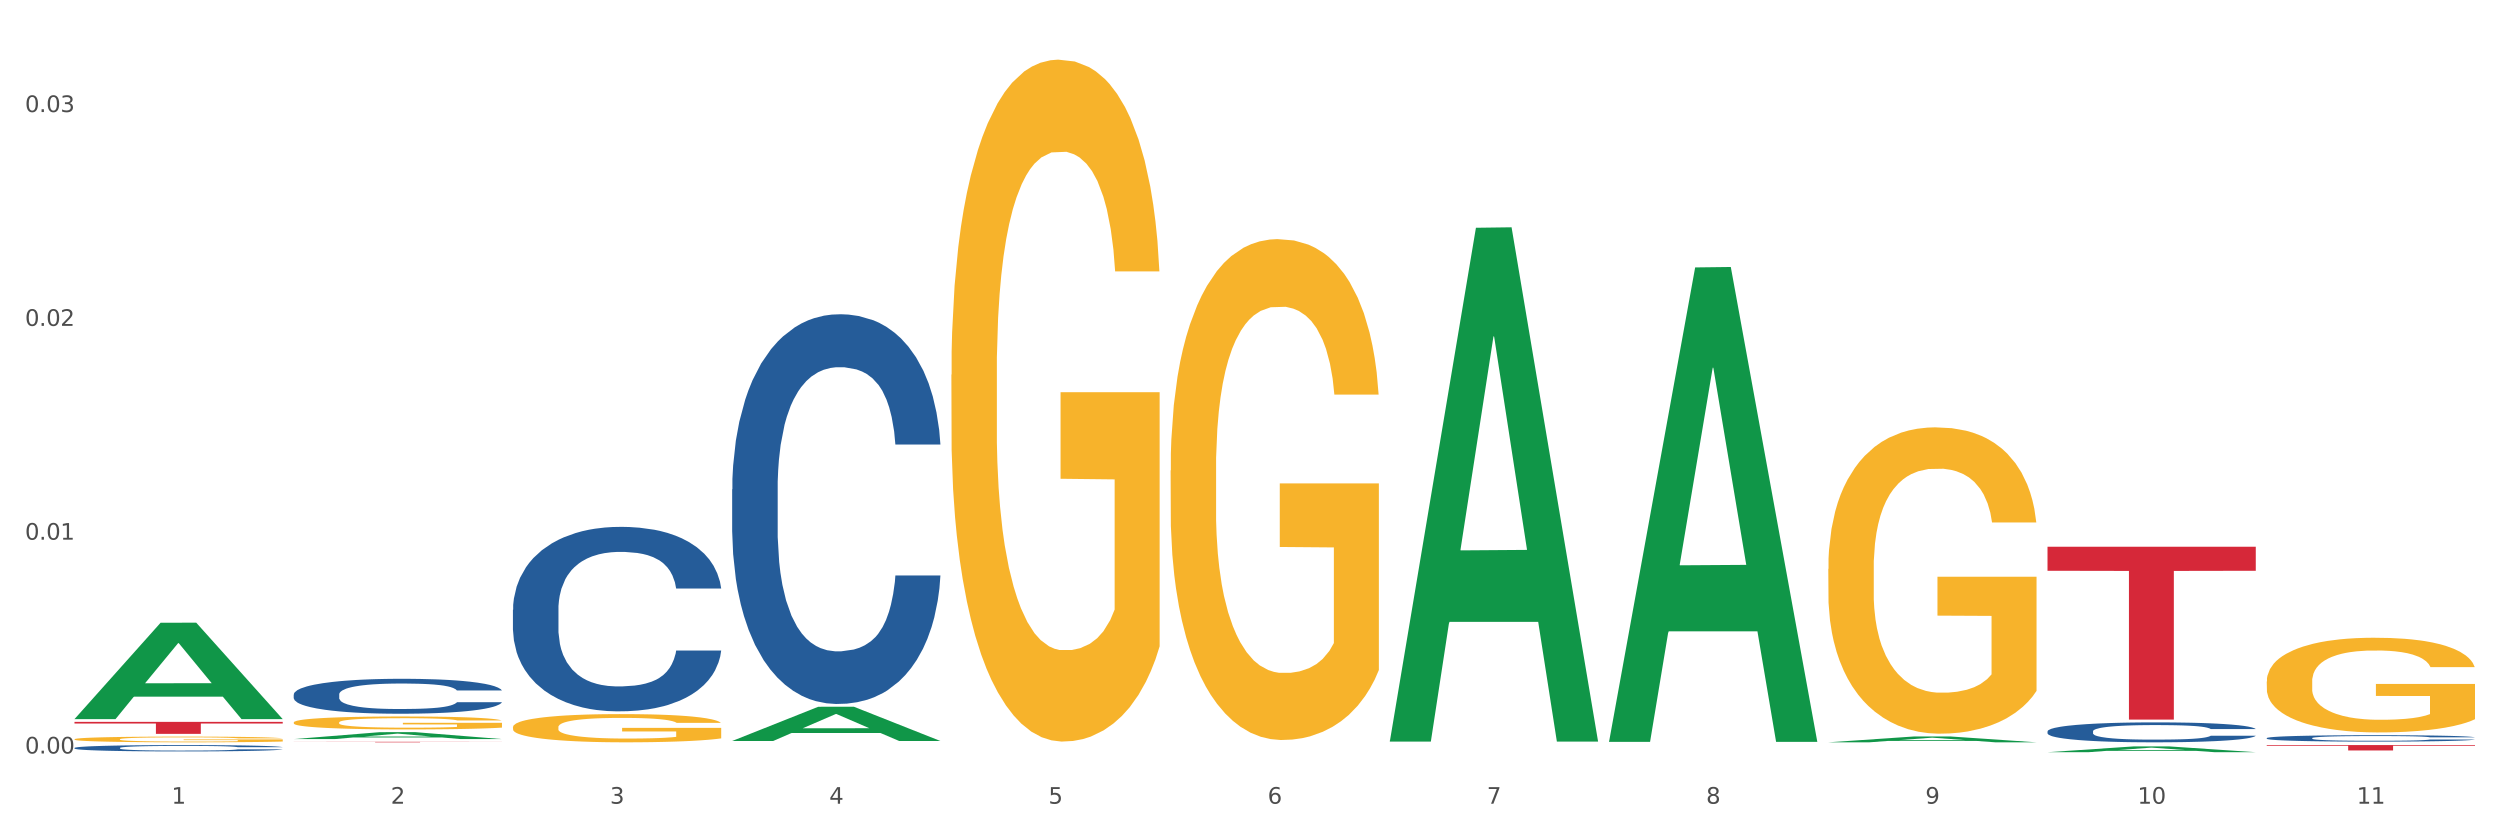 <?xml version="1.0" encoding="utf-8" standalone="no"?>
<!DOCTYPE svg PUBLIC "-//W3C//DTD SVG 1.1//EN"
  "http://www.w3.org/Graphics/SVG/1.1/DTD/svg11.dtd">
<svg xmlns:xlink="http://www.w3.org/1999/xlink" width="1080pt" height="360pt" viewBox="0 0 1080 360" xmlns="http://www.w3.org/2000/svg" version="1.1">
 <rect x="0" y="0" width="1080" height="360" fill="#333333" stroke="none"/>
 <defs>
  <style type="text/css">*{stroke-linejoin: round; stroke-linecap: butt}</style>
 </defs>
 <g id="figure_1">
  <g id="patch_1">
   <path d="M 0 360 
L 1080 360 
L 1080 0 
L 0 0 
z
" style="fill: #ffffff; stroke: #ffffff; stroke-linejoin: miter"/>
  </g>
  <g id="axes_1">
   <g id="matplotlib.axis_1">
    <g id="xtick_1">
     <g id="text_1">
      <!-- 1 -->
      <g style="fill: #4d4d4d" transform="translate(74.106 347.204) scale(0.096 -0.096)">
       <defs>
        <path id="DejaVuSans-31" d="M 794 531 
L 1825 531 
L 1825 4091 
L 703 3866 
L 703 4441 
L 1819 4666 
L 2450 4666 
L 2450 531 
L 3481 531 
L 3481 0 
L 794 0 
L 794 531 
z
" transform="scale(0.016)"/>
       </defs>
       <use xlink:href="#DejaVuSans-31"/>
      </g>
     </g>
    </g>
    <g id="xtick_2">
     <g id="text_2">
      <!-- 2 -->
      <g style="fill: #4d4d4d" transform="translate(168.812 347.204) scale(0.096 -0.096)">
       <defs>
        <path id="DejaVuSans-32" d="M 1228 531 
L 3431 531 
L 3431 0 
L 469 0 
L 469 531 
Q 828 903 1448 1529 
Q 2069 2156 2228 2338 
Q 2531 2678 2651 2914 
Q 2772 3150 2772 3378 
Q 2772 3750 2511 3984 
Q 2250 4219 1831 4219 
Q 1534 4219 1204 4116 
Q 875 4013 500 3803 
L 500 4441 
Q 881 4594 1212 4672 
Q 1544 4750 1819 4750 
Q 2544 4750 2975 4387 
Q 3406 4025 3406 3419 
Q 3406 3131 3298 2873 
Q 3191 2616 2906 2266 
Q 2828 2175 2409 1742 
Q 1991 1309 1228 531 
z
" transform="scale(0.016)"/>
       </defs>
       <use xlink:href="#DejaVuSans-32"/>
      </g>
     </g>
    </g>
    <g id="xtick_3">
     <g id="text_3">
      <!-- 3 -->
      <g style="fill: #4d4d4d" transform="translate(263.517 347.204) scale(0.096 -0.096)">
       <defs>
        <path id="DejaVuSans-33" d="M 2597 2516 
Q 3050 2419 3304 2112 
Q 3559 1806 3559 1356 
Q 3559 666 3084 287 
Q 2609 -91 1734 -91 
Q 1441 -91 1130 -33 
Q 819 25 488 141 
L 488 750 
Q 750 597 1062 519 
Q 1375 441 1716 441 
Q 2309 441 2620 675 
Q 2931 909 2931 1356 
Q 2931 1769 2642 2001 
Q 2353 2234 1838 2234 
L 1294 2234 
L 1294 2753 
L 1863 2753 
Q 2328 2753 2575 2939 
Q 2822 3125 2822 3475 
Q 2822 3834 2567 4026 
Q 2313 4219 1838 4219 
Q 1578 4219 1281 4162 
Q 984 4106 628 3988 
L 628 4550 
Q 988 4650 1302 4700 
Q 1616 4750 1894 4750 
Q 2613 4750 3031 4423 
Q 3450 4097 3450 3541 
Q 3450 3153 3228 2886 
Q 3006 2619 2597 2516 
z
" transform="scale(0.016)"/>
       </defs>
       <use xlink:href="#DejaVuSans-33"/>
      </g>
     </g>
    </g>
    <g id="xtick_4">
     <g id="text_4">
      <!-- 4 -->
      <g style="fill: #4d4d4d" transform="translate(358.223 347.204) scale(0.096 -0.096)">
       <defs>
        <path id="DejaVuSans-34" d="M 2419 4116 
L 825 1625 
L 2419 1625 
L 2419 4116 
z
M 2253 4666 
L 3047 4666 
L 3047 1625 
L 3713 1625 
L 3713 1100 
L 3047 1100 
L 3047 0 
L 2419 0 
L 2419 1100 
L 313 1100 
L 313 1709 
L 2253 4666 
z
" transform="scale(0.016)"/>
       </defs>
       <use xlink:href="#DejaVuSans-34"/>
      </g>
     </g>
    </g>
    <g id="xtick_5">
     <g id="text_5">
      <!-- 5 -->
      <g style="fill: #4d4d4d" transform="translate(452.928 347.204) scale(0.096 -0.096)">
       <defs>
        <path id="DejaVuSans-35" d="M 691 4666 
L 3169 4666 
L 3169 4134 
L 1269 4134 
L 1269 2991 
Q 1406 3038 1543 3061 
Q 1681 3084 1819 3084 
Q 2600 3084 3056 2656 
Q 3513 2228 3513 1497 
Q 3513 744 3044 326 
Q 2575 -91 1722 -91 
Q 1428 -91 1123 -41 
Q 819 9 494 109 
L 494 744 
Q 775 591 1075 516 
Q 1375 441 1709 441 
Q 2250 441 2565 725 
Q 2881 1009 2881 1497 
Q 2881 1984 2565 2268 
Q 2250 2553 1709 2553 
Q 1456 2553 1204 2497 
Q 953 2441 691 2322 
L 691 4666 
z
" transform="scale(0.016)"/>
       </defs>
       <use xlink:href="#DejaVuSans-35"/>
      </g>
     </g>
    </g>
    <g id="xtick_6">
     <g id="text_6">
      <!-- 6 -->
      <g style="fill: #4d4d4d" transform="translate(547.634 347.204) scale(0.096 -0.096)">
       <defs>
        <path id="DejaVuSans-36" d="M 2113 2584 
Q 1688 2584 1439 2293 
Q 1191 2003 1191 1497 
Q 1191 994 1439 701 
Q 1688 409 2113 409 
Q 2538 409 2786 701 
Q 3034 994 3034 1497 
Q 3034 2003 2786 2293 
Q 2538 2584 2113 2584 
z
M 3366 4563 
L 3366 3988 
Q 3128 4100 2886 4159 
Q 2644 4219 2406 4219 
Q 1781 4219 1451 3797 
Q 1122 3375 1075 2522 
Q 1259 2794 1537 2939 
Q 1816 3084 2150 3084 
Q 2853 3084 3261 2657 
Q 3669 2231 3669 1497 
Q 3669 778 3244 343 
Q 2819 -91 2113 -91 
Q 1303 -91 875 529 
Q 447 1150 447 2328 
Q 447 3434 972 4092 
Q 1497 4750 2381 4750 
Q 2619 4750 2861 4703 
Q 3103 4656 3366 4563 
z
" transform="scale(0.016)"/>
       </defs>
       <use xlink:href="#DejaVuSans-36"/>
      </g>
     </g>
    </g>
    <g id="xtick_7">
     <g id="text_7">
      <!-- 7 -->
      <g style="fill: #4d4d4d" transform="translate(642.339 347.204) scale(0.096 -0.096)">
       <defs>
        <path id="DejaVuSans-37" d="M 525 4666 
L 3525 4666 
L 3525 4397 
L 1831 0 
L 1172 0 
L 2766 4134 
L 525 4134 
L 525 4666 
z
" transform="scale(0.016)"/>
       </defs>
       <use xlink:href="#DejaVuSans-37"/>
      </g>
     </g>
    </g>
    <g id="xtick_8">
     <g id="text_8">
      <!-- 8 -->
      <g style="fill: #4d4d4d" transform="translate(737.044 347.204) scale(0.096 -0.096)">
       <defs>
        <path id="DejaVuSans-38" d="M 2034 2216 
Q 1584 2216 1326 1975 
Q 1069 1734 1069 1313 
Q 1069 891 1326 650 
Q 1584 409 2034 409 
Q 2484 409 2743 651 
Q 3003 894 3003 1313 
Q 3003 1734 2745 1975 
Q 2488 2216 2034 2216 
z
M 1403 2484 
Q 997 2584 770 2862 
Q 544 3141 544 3541 
Q 544 4100 942 4425 
Q 1341 4750 2034 4750 
Q 2731 4750 3128 4425 
Q 3525 4100 3525 3541 
Q 3525 3141 3298 2862 
Q 3072 2584 2669 2484 
Q 3125 2378 3379 2068 
Q 3634 1759 3634 1313 
Q 3634 634 3220 271 
Q 2806 -91 2034 -91 
Q 1263 -91 848 271 
Q 434 634 434 1313 
Q 434 1759 690 2068 
Q 947 2378 1403 2484 
z
M 1172 3481 
Q 1172 3119 1398 2916 
Q 1625 2713 2034 2713 
Q 2441 2713 2670 2916 
Q 2900 3119 2900 3481 
Q 2900 3844 2670 4047 
Q 2441 4250 2034 4250 
Q 1625 4250 1398 4047 
Q 1172 3844 1172 3481 
z
" transform="scale(0.016)"/>
       </defs>
       <use xlink:href="#DejaVuSans-38"/>
      </g>
     </g>
    </g>
    <g id="xtick_9">
     <g id="text_9">
      <!-- 9 -->
      <g style="fill: #4d4d4d" transform="translate(831.75 347.204) scale(0.096 -0.096)">
       <defs>
        <path id="DejaVuSans-39" d="M 703 97 
L 703 672 
Q 941 559 1184 500 
Q 1428 441 1663 441 
Q 2288 441 2617 861 
Q 2947 1281 2994 2138 
Q 2813 1869 2534 1725 
Q 2256 1581 1919 1581 
Q 1219 1581 811 2004 
Q 403 2428 403 3163 
Q 403 3881 828 4315 
Q 1253 4750 1959 4750 
Q 2769 4750 3195 4129 
Q 3622 3509 3622 2328 
Q 3622 1225 3098 567 
Q 2575 -91 1691 -91 
Q 1453 -91 1209 -44 
Q 966 3 703 97 
z
M 1959 2075 
Q 2384 2075 2632 2365 
Q 2881 2656 2881 3163 
Q 2881 3666 2632 3958 
Q 2384 4250 1959 4250 
Q 1534 4250 1286 3958 
Q 1038 3666 1038 3163 
Q 1038 2656 1286 2365 
Q 1534 2075 1959 2075 
z
" transform="scale(0.016)"/>
       </defs>
       <use xlink:href="#DejaVuSans-39"/>
      </g>
     </g>
    </g>
    <g id="xtick_10">
     <g id="text_10">
      <!-- 10 -->
      <g style="fill: #4d4d4d" transform="translate(923.401 347.204) scale(0.096 -0.096)">
       <defs>
        <path id="DejaVuSans-30" d="M 2034 4250 
Q 1547 4250 1301 3770 
Q 1056 3291 1056 2328 
Q 1056 1369 1301 889 
Q 1547 409 2034 409 
Q 2525 409 2770 889 
Q 3016 1369 3016 2328 
Q 3016 3291 2770 3770 
Q 2525 4250 2034 4250 
z
M 2034 4750 
Q 2819 4750 3233 4129 
Q 3647 3509 3647 2328 
Q 3647 1150 3233 529 
Q 2819 -91 2034 -91 
Q 1250 -91 836 529 
Q 422 1150 422 2328 
Q 422 3509 836 4129 
Q 1250 4750 2034 4750 
z
" transform="scale(0.016)"/>
       </defs>
       <use xlink:href="#DejaVuSans-31"/>
       <use xlink:href="#DejaVuSans-30" transform="translate(63.623 0)"/>
      </g>
     </g>
    </g>
    <g id="xtick_11">
     <g id="text_11">
      <!-- 11 -->
      <g style="fill: #4d4d4d" transform="translate(1018.107 347.204) scale(0.096 -0.096)">
       <use xlink:href="#DejaVuSans-31"/>
       <use xlink:href="#DejaVuSans-31" transform="translate(63.623 0)"/>
      </g>
     </g>
    </g>
    <g id="xtick_12"/>
    <g id="xtick_13"/>
    <g id="xtick_14"/>
    <g id="xtick_15"/>
    <g id="xtick_16"/>
    <g id="xtick_17"/>
    <g id="xtick_18"/>
    <g id="xtick_19"/>
    <g id="xtick_20"/>
    <g id="xtick_21"/>
   </g>
   <g id="matplotlib.axis_2">
    <g id="ytick_1">
     <g id="text_12">
      <!-- 0.00 -->
      <g style="fill: #4d4d4d" transform="translate(10.8 325.514) scale(0.096 -0.096)">
       <defs>
        <path id="DejaVuSans-2e" d="M 684 794 
L 1344 794 
L 1344 0 
L 684 0 
L 684 794 
z
" transform="scale(0.016)"/>
       </defs>
       <use xlink:href="#DejaVuSans-30"/>
       <use xlink:href="#DejaVuSans-2e" transform="translate(63.623 0)"/>
       <use xlink:href="#DejaVuSans-30" transform="translate(95.41 0)"/>
       <use xlink:href="#DejaVuSans-30" transform="translate(159.033 0)"/>
      </g>
     </g>
    </g>
    <g id="ytick_2">
     <g id="text_13">
      <!-- 0.01 -->
      <g style="fill: #4d4d4d" transform="translate(10.8 233.146) scale(0.096 -0.096)">
       <use xlink:href="#DejaVuSans-30"/>
       <use xlink:href="#DejaVuSans-2e" transform="translate(63.623 0)"/>
       <use xlink:href="#DejaVuSans-30" transform="translate(95.41 0)"/>
       <use xlink:href="#DejaVuSans-31" transform="translate(159.033 0)"/>
      </g>
     </g>
    </g>
    <g id="ytick_3">
     <g id="text_14">
      <!-- 0.02 -->
      <g style="fill: #4d4d4d" transform="translate(10.8 140.777) scale(0.096 -0.096)">
       <use xlink:href="#DejaVuSans-30"/>
       <use xlink:href="#DejaVuSans-2e" transform="translate(63.623 0)"/>
       <use xlink:href="#DejaVuSans-30" transform="translate(95.41 0)"/>
       <use xlink:href="#DejaVuSans-32" transform="translate(159.033 0)"/>
      </g>
     </g>
    </g>
    <g id="ytick_4">
     <g id="text_15">
      <!-- 0.03 -->
      <g style="fill: #4d4d4d" transform="translate(10.8 48.409) scale(0.096 -0.096)">
       <use xlink:href="#DejaVuSans-30"/>
       <use xlink:href="#DejaVuSans-2e" transform="translate(63.623 0)"/>
       <use xlink:href="#DejaVuSans-30" transform="translate(95.41 0)"/>
       <use xlink:href="#DejaVuSans-33" transform="translate(159.033 0)"/>
      </g>
     </g>
    </g>
    <g id="ytick_5"/>
    <g id="ytick_6"/>
    <g id="ytick_7"/>
   </g>
   <g id="PolyCollection_1">
    <path d="M 32.175 310.593 
L 32.268 310.554 
L 69.369 269.03 
L 84.766 268.991 
L 122.145 310.672 
L 104.337 310.672 
L 96.267 300.966 
L 57.96 300.966 
L 57.682 301.122 
L 49.891 310.672 
L 32.175 310.672 
L 32.175 310.593 
L 62.783 295.174 
L 91.444 295.134 
L 77.253 277.875 
L 77.067 277.797 
L 76.882 277.914 
L 62.691 295.134 
L 62.783 295.174 
L 32.175 310.593 
z
" clip-path="url(#pe22a217d01)" style="fill: #109648"/>
    <path d="M 410.997 161.896 
L 411.103 161.627 
L 411.103 151.941 
L 411.316 143.601 
L 412.378 123.423 
L 413.971 106.742 
L 415.14 97.863 
L 416.308 90.599 
L 417.689 83.335 
L 419.388 75.802 
L 422.469 64.771 
L 424.381 59.121 
L 426.718 53.202 
L 430.967 44.593 
L 434.047 39.75 
L 437.234 35.714 
L 442.439 30.871 
L 445.838 28.719 
L 449.449 27.105 
L 453.804 26.029 
L 457.097 25.759 
L 464.32 26.567 
L 470.481 28.988 
L 473.456 30.871 
L 477.28 34.1 
L 479.298 36.252 
L 482.591 40.557 
L 485.99 46.207 
L 488.327 51.05 
L 491.832 60.197 
L 494.488 69.345 
L 496.931 80.645 
L 498.205 88.447 
L 499.161 95.711 
L 500.011 104.051 
L 500.861 117.235 
L 481.741 117.235 
L 480.997 107.818 
L 479.829 98.94 
L 478.129 90.33 
L 476.642 84.949 
L 474.093 78.223 
L 471.756 73.918 
L 469.313 70.69 
L 466.339 67.999 
L 464.002 66.654 
L 460.709 65.578 
L 454.229 65.847 
L 449.874 67.999 
L 446.9 70.69 
L 444.988 73.111 
L 443.288 75.802 
L 441.376 79.568 
L 439.146 85.218 
L 437.552 90.33 
L 435.959 96.787 
L 434.684 103.244 
L 433.516 110.778 
L 432.56 118.849 
L 431.816 127.189 
L 431.179 137.413 
L 430.648 154.363 
L 430.648 191.222 
L 430.86 199.562 
L 431.392 210.593 
L 432.029 218.933 
L 433.091 228.888 
L 434.047 235.614 
L 435.853 245.3 
L 437.871 253.371 
L 439.464 258.483 
L 441.058 262.788 
L 443.82 268.707 
L 446.9 273.549 
L 449.556 276.509 
L 453.167 279.199 
L 455.61 280.276 
L 457.735 280.814 
L 462.94 280.814 
L 466.657 280.006 
L 470.8 278.123 
L 473.987 275.702 
L 476.642 272.742 
L 479.616 267.899 
L 481.528 263.326 
L 481.528 207.095 
L 458.16 206.826 
L 458.16 169.429 
L 500.967 169.429 
L 500.967 279.199 
L 499.161 284.849 
L 497.143 289.961 
L 495.019 294.535 
L 491.832 300.185 
L 488.008 305.566 
L 484.609 309.332 
L 480.997 312.561 
L 476.748 315.52 
L 471.225 318.211 
L 467.826 319.287 
L 463.577 320.094 
L 458.584 320.363 
L 454.229 319.825 
L 449.98 318.48 
L 445.519 316.058 
L 441.164 312.561 
L 437.871 309.063 
L 434.578 304.759 
L 431.073 299.109 
L 428.311 293.728 
L 426.187 288.885 
L 423.85 282.697 
L 421.3 274.626 
L 419.388 267.361 
L 417.689 259.828 
L 415.883 250.143 
L 414.608 241.802 
L 413.334 231.309 
L 412.59 223.507 
L 411.74 211.4 
L 411.103 194.45 
L 410.997 161.896 
z
" clip-path="url(#pe22a217d01)" style="fill: #f7b32b"/>
    <path d="M 505.702 203.287 
L 505.809 203.09 
L 505.809 195.975 
L 506.021 189.849 
L 507.083 175.027 
L 508.677 162.775 
L 509.845 156.253 
L 511.014 150.917 
L 512.394 145.581 
L 514.094 140.048 
L 517.174 131.945 
L 519.086 127.795 
L 521.423 123.448 
L 525.672 117.124 
L 528.753 113.566 
L 531.939 110.602 
L 537.144 107.045 
L 540.543 105.464 
L 544.155 104.278 
L 548.51 103.488 
L 551.803 103.29 
L 559.026 103.883 
L 565.187 105.661 
L 568.161 107.045 
L 571.985 109.416 
L 574.003 110.997 
L 577.296 114.159 
L 580.695 118.309 
L 583.032 121.867 
L 586.537 128.586 
L 589.193 135.305 
L 591.636 143.605 
L 592.911 149.336 
L 593.867 154.672 
L 594.717 160.798 
L 595.566 170.482 
L 576.446 170.482 
L 575.703 163.565 
L 574.534 157.044 
L 572.835 150.72 
L 571.348 146.767 
L 568.798 141.827 
L 566.461 138.665 
L 564.018 136.293 
L 561.044 134.317 
L 558.707 133.329 
L 555.414 132.538 
L 548.935 132.736 
L 544.58 134.317 
L 541.606 136.293 
L 539.694 138.072 
L 537.994 140.048 
L 536.082 142.815 
L 533.851 146.965 
L 532.258 150.72 
L 530.665 155.463 
L 529.39 160.206 
L 528.222 165.739 
L 527.266 171.668 
L 526.522 177.794 
L 525.885 185.304 
L 525.354 197.754 
L 525.354 224.828 
L 525.566 230.955 
L 526.097 239.057 
L 526.734 245.184 
L 527.797 252.496 
L 528.753 257.436 
L 530.558 264.551 
L 532.577 270.479 
L 534.17 274.234 
L 535.763 277.396 
L 538.525 281.744 
L 541.606 285.301 
L 544.261 287.475 
L 547.873 289.451 
L 550.316 290.242 
L 552.44 290.637 
L 557.645 290.637 
L 561.363 290.044 
L 565.505 288.661 
L 568.692 286.882 
L 571.348 284.708 
L 574.322 281.151 
L 576.234 277.792 
L 576.234 236.488 
L 552.865 236.291 
L 552.865 208.821 
L 595.673 208.821 
L 595.673 289.451 
L 593.867 293.601 
L 591.849 297.356 
L 589.724 300.716 
L 586.537 304.866 
L 582.713 308.818 
L 579.314 311.585 
L 575.703 313.957 
L 571.454 316.13 
L 565.93 318.107 
L 562.531 318.897 
L 558.282 319.49 
L 553.29 319.688 
L 548.935 319.292 
L 544.686 318.304 
L 540.225 316.526 
L 535.87 313.957 
L 532.577 311.388 
L 529.284 308.226 
L 525.778 304.075 
L 523.017 300.123 
L 520.892 296.566 
L 518.555 292.02 
L 516.006 286.092 
L 514.094 280.756 
L 512.394 275.222 
L 510.589 268.108 
L 509.314 261.982 
L 508.039 254.274 
L 507.296 248.543 
L 506.446 239.65 
L 505.809 227.2 
L 505.702 203.287 
z
" clip-path="url(#pe22a217d01)" style="fill: #f7b32b"/>
    <path d="M 789.819 245.767 
L 789.925 245.646 
L 789.925 241.295 
L 790.138 237.548 
L 791.2 228.483 
L 792.793 220.989 
L 793.962 217.001 
L 795.13 213.737 
L 796.511 210.474 
L 798.21 207.09 
L 801.291 202.134 
L 803.203 199.596 
L 805.54 196.937 
L 809.789 193.069 
L 812.869 190.893 
L 816.056 189.08 
L 821.261 186.905 
L 824.66 185.938 
L 828.271 185.213 
L 832.626 184.729 
L 835.919 184.608 
L 843.142 184.971 
L 849.303 186.059 
L 852.277 186.905 
L 856.101 188.355 
L 858.12 189.322 
L 861.413 191.256 
L 864.812 193.794 
L 867.149 195.97 
L 870.654 200.079 
L 873.309 204.189 
L 875.753 209.265 
L 877.027 212.77 
L 877.983 216.034 
L 878.833 219.78 
L 879.683 225.703 
L 860.563 225.703 
L 859.819 221.473 
L 858.651 217.484 
L 856.951 213.616 
L 855.464 211.199 
L 852.915 208.177 
L 850.578 206.243 
L 848.135 204.793 
L 845.161 203.584 
L 842.824 202.98 
L 839.531 202.497 
L 833.051 202.617 
L 828.696 203.584 
L 825.722 204.793 
L 823.81 205.881 
L 822.11 207.09 
L 820.198 208.782 
L 817.968 211.32 
L 816.374 213.616 
L 814.781 216.517 
L 813.506 219.418 
L 812.338 222.802 
L 811.382 226.428 
L 810.638 230.175 
L 810.001 234.768 
L 809.47 242.382 
L 809.47 258.941 
L 809.682 262.688 
L 810.213 267.643 
L 810.851 271.39 
L 811.913 275.862 
L 812.869 278.884 
L 814.675 283.235 
L 816.693 286.861 
L 818.286 289.158 
L 819.88 291.091 
L 822.641 293.751 
L 825.722 295.926 
L 828.377 297.256 
L 831.989 298.464 
L 834.432 298.948 
L 836.557 299.19 
L 841.761 299.19 
L 845.479 298.827 
L 849.622 297.981 
L 852.809 296.893 
L 855.464 295.564 
L 858.438 293.388 
L 860.35 291.333 
L 860.35 266.072 
L 836.981 265.951 
L 836.981 249.151 
L 879.789 249.151 
L 879.789 298.464 
L 877.983 301.003 
L 875.965 303.299 
L 873.841 305.354 
L 870.654 307.892 
L 866.83 310.309 
L 863.431 312.001 
L 859.819 313.452 
L 855.57 314.781 
L 850.047 315.99 
L 846.648 316.473 
L 842.399 316.836 
L 837.406 316.957 
L 833.051 316.715 
L 828.802 316.111 
L 824.341 315.023 
L 819.986 313.452 
L 816.693 311.88 
L 813.4 309.947 
L 809.895 307.408 
L 807.133 304.991 
L 805.009 302.816 
L 802.672 300.036 
L 800.122 296.41 
L 798.21 293.146 
L 796.511 289.762 
L 794.705 285.411 
L 793.43 281.664 
L 792.156 276.95 
L 791.412 273.445 
L 790.562 268.006 
L 789.925 260.391 
L 789.819 245.767 
z
" clip-path="url(#pe22a217d01)" style="fill: #f7b32b"/>
    <path d="M 979.23 294.409 
L 979.336 294.372 
L 979.336 293.026 
L 979.548 291.868 
L 980.611 289.066 
L 982.204 286.749 
L 983.372 285.516 
L 984.541 284.507 
L 985.922 283.499 
L 987.621 282.452 
L 990.702 280.921 
L 992.614 280.136 
L 994.951 279.314 
L 999.2 278.118 
L 1002.28 277.446 
L 1005.467 276.885 
L 1010.672 276.213 
L 1014.071 275.914 
L 1017.682 275.69 
L 1022.037 275.54 
L 1025.33 275.503 
L 1032.553 275.615 
L 1038.714 275.951 
L 1041.688 276.213 
L 1045.512 276.661 
L 1047.531 276.96 
L 1050.824 277.558 
L 1054.223 278.342 
L 1056.56 279.015 
L 1060.065 280.285 
L 1062.72 281.556 
L 1065.164 283.125 
L 1066.438 284.209 
L 1067.394 285.217 
L 1068.244 286.376 
L 1069.094 288.206 
L 1049.974 288.206 
L 1049.23 286.899 
L 1048.062 285.666 
L 1046.362 284.47 
L 1044.875 283.723 
L 1042.326 282.789 
L 1039.989 282.191 
L 1037.546 281.743 
L 1034.572 281.369 
L 1032.235 281.182 
L 1028.942 281.033 
L 1022.462 281.07 
L 1018.107 281.369 
L 1015.133 281.743 
L 1013.221 282.079 
L 1011.521 282.452 
L 1009.609 282.976 
L 1007.379 283.76 
L 1005.785 284.47 
L 1004.192 285.367 
L 1002.917 286.264 
L 1001.749 287.31 
L 1000.793 288.431 
L 1000.049 289.589 
L 999.412 291.009 
L 998.881 293.363 
L 998.881 298.482 
L 999.093 299.64 
L 999.624 301.172 
L 1000.262 302.33 
L 1001.324 303.712 
L 1002.28 304.647 
L 1004.086 305.992 
L 1006.104 307.113 
L 1007.697 307.822 
L 1009.291 308.42 
L 1012.052 309.242 
L 1015.133 309.915 
L 1017.788 310.326 
L 1021.4 310.699 
L 1023.843 310.849 
L 1025.968 310.924 
L 1031.172 310.924 
L 1034.89 310.812 
L 1039.033 310.55 
L 1042.22 310.214 
L 1044.875 309.803 
L 1047.849 309.13 
L 1049.761 308.495 
L 1049.761 300.686 
L 1026.392 300.649 
L 1026.392 295.455 
L 1069.2 295.455 
L 1069.2 310.699 
L 1067.394 311.484 
L 1065.376 312.194 
L 1063.252 312.829 
L 1060.065 313.614 
L 1056.241 314.361 
L 1052.842 314.884 
L 1049.23 315.333 
L 1044.981 315.744 
L 1039.458 316.117 
L 1036.059 316.267 
L 1031.81 316.379 
L 1026.817 316.416 
L 1022.462 316.341 
L 1018.213 316.155 
L 1013.752 315.818 
L 1009.397 315.333 
L 1006.104 314.847 
L 1002.811 314.249 
L 999.306 313.464 
L 996.544 312.717 
L 994.42 312.045 
L 992.083 311.185 
L 989.533 310.064 
L 987.621 309.055 
L 985.922 308.009 
L 984.116 306.664 
L 982.841 305.506 
L 981.567 304.049 
L 980.823 302.965 
L 979.973 301.284 
L 979.336 298.93 
L 979.23 294.409 
z
" clip-path="url(#pe22a217d01)" style="fill: #f7b32b"/>
    <path d="M 979.23 321.867 
L 1069.2 321.867 
L 1069.2 322.192 
L 1033.809 322.194 
L 1033.809 324.203 
L 1014.408 324.203 
L 1014.408 322.194 
L 979.23 322.192 
L 979.23 321.869 
L 979.23 321.867 
z
" clip-path="url(#pe22a217d01)" style="fill: #d62839"/>
    <path d="M 884.524 236.193 
L 974.495 236.193 
L 974.495 246.572 
L 939.103 246.642 
L 939.103 310.881 
L 919.702 310.881 
L 919.702 246.642 
L 884.524 246.572 
L 884.524 236.263 
L 884.524 236.193 
z
" clip-path="url(#pe22a217d01)" style="fill: #d62839"/>
    <path d="M 126.88 320.471 
L 216.851 320.471 
L 216.851 320.5 
L 181.46 320.501 
L 181.46 320.683 
L 162.058 320.683 
L 162.058 320.501 
L 126.88 320.5 
L 126.88 320.471 
L 126.88 320.471 
z
" clip-path="url(#pe22a217d01)" style="fill: #d62839"/>
    <path d="M 32.175 311.856 
L 122.145 311.856 
L 122.145 312.575 
L 86.754 312.58 
L 86.754 317.028 
L 67.353 317.028 
L 67.353 312.58 
L 32.175 312.575 
L 32.175 311.861 
L 32.175 311.856 
z
" clip-path="url(#pe22a217d01)" style="fill: #d62839"/>
    <path d="M 221.586 314.125 
L 221.692 314.114 
L 221.692 313.713 
L 221.905 313.368 
L 222.967 312.533 
L 224.56 311.842 
L 225.729 311.475 
L 226.897 311.174 
L 228.278 310.874 
L 229.978 310.562 
L 233.058 310.105 
L 234.97 309.871 
L 237.307 309.627 
L 241.556 309.27 
L 244.636 309.07 
L 247.823 308.903 
L 253.028 308.702 
L 256.427 308.613 
L 260.038 308.547 
L 264.394 308.502 
L 267.686 308.491 
L 274.91 308.524 
L 281.07 308.624 
L 284.045 308.702 
L 287.869 308.836 
L 289.887 308.925 
L 293.18 309.103 
L 296.579 309.337 
L 298.916 309.537 
L 302.421 309.916 
L 305.077 310.295 
L 307.52 310.762 
L 308.794 311.085 
L 309.75 311.386 
L 310.6 311.731 
L 311.45 312.276 
L 292.33 312.276 
L 291.586 311.887 
L 290.418 311.519 
L 288.718 311.163 
L 287.231 310.94 
L 284.682 310.662 
L 282.345 310.484 
L 279.902 310.35 
L 276.928 310.239 
L 274.591 310.183 
L 271.298 310.139 
L 264.818 310.15 
L 260.463 310.239 
L 257.489 310.35 
L 255.577 310.45 
L 253.878 310.562 
L 251.966 310.718 
L 249.735 310.952 
L 248.142 311.163 
L 246.548 311.43 
L 245.274 311.698 
L 244.105 312.009 
L 243.149 312.343 
L 242.406 312.688 
L 241.768 313.112 
L 241.237 313.813 
L 241.237 315.338 
L 241.45 315.684 
L 241.981 316.14 
L 242.618 316.485 
L 243.68 316.897 
L 244.636 317.176 
L 246.442 317.576 
L 248.46 317.91 
L 250.054 318.122 
L 251.647 318.3 
L 254.409 318.545 
L 257.489 318.745 
L 260.145 318.868 
L 263.756 318.979 
L 266.199 319.024 
L 268.324 319.046 
L 273.529 319.046 
L 277.246 319.013 
L 281.389 318.935 
L 284.576 318.835 
L 287.231 318.712 
L 290.206 318.512 
L 292.118 318.322 
L 292.118 315.995 
L 268.749 315.984 
L 268.749 314.437 
L 311.556 314.437 
L 311.556 318.979 
L 309.75 319.213 
L 307.732 319.425 
L 305.608 319.614 
L 302.421 319.848 
L 298.597 320.07 
L 295.198 320.226 
L 291.586 320.36 
L 287.338 320.482 
L 281.814 320.594 
L 278.415 320.638 
L 274.166 320.672 
L 269.174 320.683 
L 264.818 320.661 
L 260.57 320.605 
L 256.108 320.505 
L 251.753 320.36 
L 248.46 320.215 
L 245.167 320.037 
L 241.662 319.803 
L 238.9 319.581 
L 236.776 319.38 
L 234.439 319.124 
L 231.89 318.79 
L 229.978 318.489 
L 228.278 318.178 
L 226.472 317.777 
L 225.198 317.432 
L 223.923 316.997 
L 223.179 316.674 
L 222.33 316.173 
L 221.692 315.472 
L 221.586 314.125 
z
" clip-path="url(#pe22a217d01)" style="fill: #f7b32b"/>
    <path d="M 32.175 323.103 
L 32.281 323.101 
L 32.281 323.03 
L 32.6 322.935 
L 33.77 322.759 
L 35.259 322.626 
L 37.811 322.47 
L 39.194 322.405 
L 41.002 322.332 
L 44.724 322.214 
L 48.978 322.113 
L 51.956 322.058 
L 54.189 322.023 
L 59.187 321.96 
L 62.059 321.933 
L 65.036 321.91 
L 67.589 321.895 
L 71.843 321.877 
L 75.246 321.87 
L 79.181 321.867 
L 82.477 321.87 
L 86.838 321.88 
L 93.219 321.91 
L 95.665 321.928 
L 98.961 321.958 
L 102.365 321.998 
L 105.13 322.038 
L 108.32 322.096 
L 111.617 322.171 
L 114.807 322.267 
L 117.041 322.355 
L 118.848 322.448 
L 120.444 322.561 
L 121.613 322.684 
L 122.145 322.787 
L 102.684 322.787 
L 102.152 322.694 
L 101.088 322.593 
L 100.025 322.525 
L 98.855 322.47 
L 97.047 322.407 
L 95.452 322.367 
L 92.793 322.319 
L 90.347 322.289 
L 88.327 322.272 
L 85.881 322.257 
L 80.67 322.242 
L 76.947 322.242 
L 74.608 322.247 
L 71.736 322.259 
L 69.29 322.277 
L 66.419 322.307 
L 64.186 322.34 
L 61.952 322.382 
L 60.676 322.412 
L 58.762 322.468 
L 57.486 322.513 
L 55.784 322.591 
L 54.827 322.646 
L 53.126 322.789 
L 52.381 322.895 
L 52.062 322.968 
L 51.849 323.048 
L 51.849 323.44 
L 52.487 323.616 
L 53.019 323.691 
L 53.87 323.776 
L 55.465 323.887 
L 57.805 323.995 
L 60.251 324.073 
L 62.271 324.121 
L 64.186 324.156 
L 66.1 324.183 
L 68.44 324.209 
L 70.354 324.224 
L 73.225 324.239 
L 76.628 324.246 
L 79.287 324.246 
L 84.711 324.234 
L 87.157 324.221 
L 89.496 324.204 
L 92.049 324.176 
L 94.069 324.146 
L 95.239 324.123 
L 97.153 324.075 
L 98.642 324.025 
L 99.919 323.967 
L 100.769 323.917 
L 101.726 323.842 
L 102.471 323.756 
L 102.684 323.711 
L 122.145 323.711 
L 121.72 323.802 
L 120.975 323.89 
L 119.487 324.008 
L 118.317 324.075 
L 116.509 324.158 
L 114.595 324.229 
L 111.936 324.307 
L 109.49 324.364 
L 106.937 324.415 
L 104.172 324.46 
L 99.174 324.523 
L 97.366 324.54 
L 93.538 324.57 
L 90.56 324.588 
L 86.2 324.605 
L 81.733 324.616 
L 77.054 324.618 
L 72.906 324.613 
L 68.333 324.598 
L 65.462 324.583 
L 62.271 324.56 
L 58.549 324.525 
L 55.04 324.482 
L 51.743 324.432 
L 48.659 324.374 
L 45.788 324.309 
L 42.065 324.201 
L 39.3 324.096 
L 37.28 323.998 
L 35.897 323.915 
L 34.515 323.809 
L 33.77 323.736 
L 32.6 323.56 
L 32.175 323.397 
L 32.175 323.103 
z
" clip-path="url(#pe22a217d01)" style="fill: #255c99"/>
    <path d="M 126.88 300.022 
L 126.987 300.008 
L 126.987 299.622 
L 127.306 299.098 
L 128.476 298.133 
L 129.965 297.402 
L 132.517 296.548 
L 133.899 296.189 
L 135.707 295.79 
L 139.43 295.142 
L 143.683 294.59 
L 146.661 294.287 
L 148.894 294.094 
L 153.893 293.749 
L 156.764 293.598 
L 159.742 293.474 
L 162.294 293.391 
L 166.548 293.294 
L 169.951 293.253 
L 173.886 293.239 
L 177.183 293.253 
L 181.543 293.308 
L 187.924 293.474 
L 190.37 293.57 
L 193.667 293.735 
L 197.07 293.956 
L 199.835 294.177 
L 203.025 294.494 
L 206.322 294.907 
L 209.513 295.431 
L 211.746 295.914 
L 213.554 296.424 
L 215.149 297.044 
L 216.319 297.719 
L 216.851 298.285 
L 197.389 298.285 
L 196.857 297.775 
L 195.794 297.223 
L 194.73 296.851 
L 193.561 296.548 
L 191.753 296.203 
L 190.157 295.983 
L 187.499 295.721 
L 185.053 295.555 
L 183.032 295.459 
L 180.586 295.376 
L 175.375 295.293 
L 171.653 295.293 
L 169.313 295.321 
L 166.442 295.39 
L 163.996 295.486 
L 161.124 295.652 
L 158.891 295.831 
L 156.658 296.065 
L 155.382 296.231 
L 153.467 296.534 
L 152.191 296.782 
L 150.49 297.209 
L 149.533 297.513 
L 147.831 298.298 
L 147.087 298.877 
L 146.768 299.277 
L 146.555 299.718 
L 146.555 301.869 
L 147.193 302.834 
L 147.725 303.247 
L 148.575 303.716 
L 150.171 304.323 
L 152.51 304.915 
L 154.956 305.343 
L 156.977 305.605 
L 158.891 305.798 
L 160.805 305.949 
L 163.145 306.087 
L 165.059 306.17 
L 167.931 306.253 
L 171.334 306.294 
L 173.993 306.294 
L 179.416 306.225 
L 181.862 306.156 
L 184.202 306.06 
L 186.754 305.908 
L 188.775 305.743 
L 189.945 305.618 
L 191.859 305.357 
L 193.348 305.081 
L 194.624 304.764 
L 195.475 304.488 
L 196.432 304.075 
L 197.176 303.606 
L 197.389 303.358 
L 216.851 303.358 
L 216.425 303.854 
L 215.681 304.336 
L 214.192 304.984 
L 213.022 305.357 
L 211.214 305.811 
L 209.3 306.197 
L 206.641 306.625 
L 204.195 306.942 
L 201.643 307.218 
L 198.878 307.466 
L 193.88 307.81 
L 192.072 307.907 
L 188.243 308.072 
L 185.265 308.169 
L 180.905 308.265 
L 176.439 308.32 
L 171.759 308.334 
L 167.612 308.307 
L 163.039 308.224 
L 160.167 308.141 
L 156.977 308.017 
L 153.255 307.824 
L 149.745 307.59 
L 146.448 307.314 
L 143.364 306.997 
L 140.493 306.639 
L 136.771 306.046 
L 134.006 305.467 
L 131.985 304.929 
L 130.603 304.474 
L 129.22 303.895 
L 128.476 303.496 
L 127.306 302.531 
L 126.88 301.635 
L 126.88 300.022 
z
" clip-path="url(#pe22a217d01)" style="fill: #255c99"/>
    <path d="M 221.586 263.413 
L 221.692 263.341 
L 221.692 261.302 
L 222.011 258.536 
L 223.181 253.441 
L 224.67 249.583 
L 227.222 245.07 
L 228.605 243.177 
L 230.413 241.067 
L 234.135 237.645 
L 238.389 234.734 
L 241.367 233.132 
L 243.6 232.113 
L 248.598 230.293 
L 251.47 229.493 
L 254.447 228.838 
L 257 228.401 
L 261.254 227.891 
L 264.657 227.673 
L 268.592 227.6 
L 271.888 227.673 
L 276.249 227.964 
L 282.63 228.838 
L 285.076 229.347 
L 288.372 230.221 
L 291.775 231.385 
L 294.541 232.55 
L 297.731 234.224 
L 301.028 236.408 
L 304.218 239.174 
L 306.451 241.722 
L 308.259 244.415 
L 309.855 247.691 
L 311.024 251.257 
L 311.556 254.242 
L 292.095 254.242 
L 291.563 251.548 
L 290.499 248.637 
L 289.436 246.671 
L 288.266 245.07 
L 286.458 243.25 
L 284.863 242.086 
L 282.204 240.703 
L 279.758 239.829 
L 277.738 239.32 
L 275.292 238.883 
L 270.081 238.446 
L 266.358 238.446 
L 264.019 238.592 
L 261.147 238.956 
L 258.701 239.465 
L 255.83 240.339 
L 253.597 241.285 
L 251.363 242.522 
L 250.087 243.396 
L 248.173 244.997 
L 246.897 246.307 
L 245.195 248.564 
L 244.238 250.165 
L 242.536 254.314 
L 241.792 257.372 
L 241.473 259.483 
L 241.26 261.812 
L 241.26 273.167 
L 241.898 278.263 
L 242.43 280.447 
L 243.281 282.921 
L 244.876 286.124 
L 247.216 289.254 
L 249.662 291.511 
L 251.682 292.894 
L 253.597 293.913 
L 255.511 294.714 
L 257.851 295.441 
L 259.765 295.878 
L 262.636 296.315 
L 266.039 296.533 
L 268.698 296.533 
L 274.122 296.169 
L 276.568 295.805 
L 278.907 295.296 
L 281.46 294.495 
L 283.48 293.622 
L 284.65 292.967 
L 286.564 291.584 
L 288.053 290.128 
L 289.329 288.454 
L 290.18 286.998 
L 291.137 284.814 
L 291.882 282.339 
L 292.095 281.029 
L 311.556 281.029 
L 311.131 283.649 
L 310.386 286.197 
L 308.897 289.618 
L 307.728 291.584 
L 305.92 293.986 
L 304.005 296.024 
L 301.347 298.28 
L 298.901 299.955 
L 296.348 301.41 
L 293.583 302.721 
L 288.585 304.54 
L 286.777 305.05 
L 282.949 305.923 
L 279.971 306.433 
L 275.611 306.942 
L 271.144 307.234 
L 266.465 307.306 
L 262.317 307.161 
L 257.744 306.724 
L 254.873 306.287 
L 251.682 305.632 
L 247.96 304.613 
L 244.451 303.376 
L 241.154 301.92 
L 238.07 300.246 
L 235.198 298.353 
L 231.476 295.223 
L 228.711 292.166 
L 226.691 289.327 
L 225.308 286.925 
L 223.926 283.868 
L 223.181 281.757 
L 222.011 276.661 
L 221.586 271.93 
L 221.586 263.413 
z
" clip-path="url(#pe22a217d01)" style="fill: #255c99"/>
    <path d="M 316.291 211.403 
L 316.398 211.249 
L 316.398 206.944 
L 316.717 201.101 
L 317.887 190.337 
L 319.376 182.187 
L 321.928 172.654 
L 323.31 168.656 
L 325.118 164.196 
L 328.84 156.969 
L 333.094 150.819 
L 336.072 147.436 
L 338.305 145.283 
L 343.304 141.439 
L 346.175 139.747 
L 349.153 138.363 
L 351.705 137.441 
L 355.959 136.364 
L 359.362 135.903 
L 363.297 135.749 
L 366.594 135.903 
L 370.954 136.518 
L 377.335 138.363 
L 379.781 139.44 
L 383.078 141.285 
L 386.481 143.745 
L 389.246 146.206 
L 392.436 149.742 
L 395.733 154.355 
L 398.924 160.198 
L 401.157 165.58 
L 402.965 171.27 
L 404.56 178.189 
L 405.73 185.724 
L 406.262 192.028 
L 386.8 192.028 
L 386.268 186.339 
L 385.205 180.188 
L 384.141 176.037 
L 382.971 172.654 
L 381.164 168.809 
L 379.568 166.349 
L 376.91 163.428 
L 374.464 161.582 
L 372.443 160.506 
L 369.997 159.583 
L 364.786 158.661 
L 361.064 158.661 
L 358.724 158.968 
L 355.853 159.737 
L 353.407 160.814 
L 350.535 162.659 
L 348.302 164.658 
L 346.069 167.272 
L 344.793 169.117 
L 342.878 172.5 
L 341.602 175.268 
L 339.901 180.035 
L 338.944 183.417 
L 337.242 192.182 
L 336.498 198.64 
L 336.178 203.1 
L 335.966 208.02 
L 335.966 232.008 
L 336.604 242.772 
L 337.136 247.385 
L 337.986 252.613 
L 339.582 259.379 
L 341.921 265.991 
L 344.367 270.758 
L 346.388 273.679 
L 348.302 275.832 
L 350.216 277.523 
L 352.556 279.061 
L 354.47 279.984 
L 357.342 280.906 
L 360.745 281.368 
L 363.403 281.368 
L 368.827 280.599 
L 371.273 279.83 
L 373.613 278.754 
L 376.165 277.062 
L 378.186 275.217 
L 379.356 273.833 
L 381.27 270.911 
L 382.759 267.836 
L 384.035 264.299 
L 384.886 261.224 
L 385.843 256.611 
L 386.587 251.383 
L 386.8 248.615 
L 406.262 248.615 
L 405.836 254.151 
L 405.092 259.533 
L 403.603 266.76 
L 402.433 270.911 
L 400.625 275.986 
L 398.711 280.291 
L 396.052 285.058 
L 393.606 288.595 
L 391.054 291.67 
L 388.289 294.438 
L 383.291 298.282 
L 381.483 299.359 
L 377.654 301.204 
L 374.676 302.28 
L 370.316 303.357 
L 365.849 303.972 
L 361.17 304.125 
L 357.023 303.818 
L 352.45 302.895 
L 349.578 301.973 
L 346.388 300.589 
L 342.666 298.436 
L 339.156 295.822 
L 335.859 292.747 
L 332.775 289.21 
L 329.904 285.212 
L 326.182 278.6 
L 323.417 272.142 
L 321.396 266.145 
L 320.014 261.07 
L 318.631 254.612 
L 317.887 250.153 
L 316.717 239.389 
L 316.291 229.394 
L 316.291 211.403 
z
" clip-path="url(#pe22a217d01)" style="fill: #255c99"/>
    <path d="M 32.175 319.354 
L 32.281 319.352 
L 32.281 319.271 
L 32.494 319.201 
L 33.556 319.032 
L 35.149 318.892 
L 36.318 318.817 
L 37.486 318.756 
L 38.867 318.695 
L 40.567 318.632 
L 43.647 318.54 
L 45.559 318.492 
L 47.896 318.443 
L 52.145 318.371 
L 55.225 318.33 
L 58.412 318.296 
L 63.617 318.256 
L 67.016 318.237 
L 70.627 318.224 
L 74.983 318.215 
L 78.275 318.213 
L 85.499 318.219 
L 91.659 318.24 
L 94.634 318.256 
L 98.458 318.283 
L 100.476 318.301 
L 103.769 318.337 
L 107.168 318.384 
L 109.505 318.425 
L 113.01 318.501 
L 115.666 318.578 
L 118.109 318.673 
L 119.383 318.738 
L 120.339 318.799 
L 121.189 318.869 
L 122.039 318.98 
L 102.919 318.98 
L 102.175 318.901 
L 101.007 318.826 
L 99.307 318.754 
L 97.82 318.709 
L 95.271 318.653 
L 92.934 318.616 
L 90.491 318.589 
L 87.517 318.567 
L 85.18 318.556 
L 81.887 318.547 
L 75.407 318.549 
L 71.052 318.567 
L 68.078 318.589 
L 66.166 318.61 
L 64.467 318.632 
L 62.555 318.664 
L 60.324 318.711 
L 58.731 318.754 
L 57.137 318.808 
L 55.863 318.862 
L 54.694 318.925 
L 53.738 318.993 
L 52.995 319.063 
L 52.357 319.149 
L 51.826 319.291 
L 51.826 319.6 
L 52.039 319.67 
L 52.57 319.762 
L 53.207 319.832 
L 54.269 319.916 
L 55.225 319.972 
L 57.031 320.053 
L 59.049 320.121 
L 60.643 320.164 
L 62.236 320.2 
L 64.998 320.25 
L 68.078 320.29 
L 70.734 320.315 
L 74.345 320.338 
L 76.788 320.347 
L 78.913 320.351 
L 84.118 320.351 
L 87.835 320.344 
L 91.978 320.329 
L 95.165 320.308 
L 97.82 320.284 
L 100.795 320.243 
L 102.707 320.205 
L 102.707 319.733 
L 79.338 319.731 
L 79.338 319.417 
L 122.145 319.417 
L 122.145 320.338 
L 120.339 320.385 
L 118.321 320.428 
L 116.197 320.466 
L 113.01 320.514 
L 109.186 320.559 
L 105.787 320.59 
L 102.175 320.617 
L 97.927 320.642 
L 92.403 320.665 
L 89.004 320.674 
L 84.755 320.681 
L 79.763 320.683 
L 75.407 320.678 
L 71.159 320.667 
L 66.697 320.647 
L 62.342 320.617 
L 59.049 320.588 
L 55.756 320.552 
L 52.251 320.505 
L 49.489 320.459 
L 47.365 320.419 
L 45.028 320.367 
L 42.479 320.299 
L 40.567 320.238 
L 38.867 320.175 
L 37.061 320.094 
L 35.787 320.024 
L 34.512 319.936 
L 33.768 319.871 
L 32.919 319.769 
L 32.281 319.627 
L 32.175 319.354 
z
" clip-path="url(#pe22a217d01)" style="fill: #f7b32b"/>
    <path d="M 979.23 318.851 
L 979.336 318.849 
L 979.336 318.778 
L 979.655 318.681 
L 980.825 318.503 
L 982.314 318.368 
L 984.866 318.211 
L 986.249 318.145 
L 988.057 318.071 
L 991.779 317.951 
L 996.033 317.85 
L 999.01 317.794 
L 1001.244 317.758 
L 1006.242 317.695 
L 1009.114 317.667 
L 1012.091 317.644 
L 1014.644 317.629 
L 1018.898 317.611 
L 1022.301 317.603 
L 1026.236 317.601 
L 1029.532 317.603 
L 1033.893 317.613 
L 1040.273 317.644 
L 1042.719 317.662 
L 1046.016 317.692 
L 1049.419 317.733 
L 1052.184 317.773 
L 1055.375 317.832 
L 1058.672 317.908 
L 1061.862 318.005 
L 1064.095 318.094 
L 1065.903 318.188 
L 1067.498 318.302 
L 1068.668 318.427 
L 1069.2 318.531 
L 1049.738 318.531 
L 1049.207 318.437 
L 1048.143 318.335 
L 1047.08 318.267 
L 1045.91 318.211 
L 1044.102 318.147 
L 1042.507 318.106 
L 1039.848 318.058 
L 1037.402 318.028 
L 1035.381 318.01 
L 1032.935 317.995 
L 1027.724 317.979 
L 1024.002 317.979 
L 1021.663 317.984 
L 1018.791 317.997 
L 1016.345 318.015 
L 1013.474 318.045 
L 1011.24 318.078 
L 1009.007 318.122 
L 1007.731 318.152 
L 1005.817 318.208 
L 1004.541 318.254 
L 1002.839 318.333 
L 1001.882 318.389 
L 1000.18 318.534 
L 999.436 318.64 
L 999.117 318.714 
L 998.904 318.795 
L 998.904 319.192 
L 999.542 319.37 
L 1000.074 319.446 
L 1000.925 319.533 
L 1002.52 319.644 
L 1004.86 319.754 
L 1007.306 319.833 
L 1009.326 319.881 
L 1011.24 319.916 
L 1013.155 319.944 
L 1015.494 319.97 
L 1017.409 319.985 
L 1020.28 320 
L 1023.683 320.008 
L 1026.342 320.008 
L 1031.766 319.995 
L 1034.212 319.983 
L 1036.551 319.965 
L 1039.104 319.937 
L 1041.124 319.906 
L 1042.294 319.883 
L 1044.208 319.835 
L 1045.697 319.784 
L 1046.973 319.726 
L 1047.824 319.675 
L 1048.781 319.599 
L 1049.526 319.512 
L 1049.738 319.467 
L 1069.2 319.467 
L 1068.775 319.558 
L 1068.03 319.647 
L 1066.541 319.767 
L 1065.371 319.835 
L 1063.564 319.919 
L 1061.649 319.99 
L 1058.991 320.069 
L 1056.545 320.127 
L 1053.992 320.178 
L 1051.227 320.224 
L 1046.229 320.288 
L 1044.421 320.305 
L 1040.592 320.336 
L 1037.615 320.354 
L 1033.254 320.372 
L 1028.788 320.382 
L 1024.109 320.384 
L 1019.961 320.379 
L 1015.388 320.364 
L 1012.517 320.349 
L 1009.326 320.326 
L 1005.604 320.29 
L 1002.095 320.247 
L 998.798 320.196 
L 995.714 320.138 
L 992.842 320.072 
L 989.12 319.962 
L 986.355 319.855 
L 984.334 319.756 
L 982.952 319.672 
L 981.569 319.566 
L 980.825 319.492 
L 979.655 319.314 
L 979.23 319.149 
L 979.23 318.851 
z
" clip-path="url(#pe22a217d01)" style="fill: #255c99"/>
    <path d="M 126.88 319.281 
L 126.973 319.278 
L 164.074 316.296 
L 179.471 316.293 
L 216.851 319.287 
L 199.042 319.287 
L 190.973 318.589 
L 152.666 318.589 
L 152.387 318.601 
L 144.596 319.287 
L 126.88 319.287 
L 126.88 319.281 
L 157.489 318.173 
L 186.15 318.171 
L 171.958 316.931 
L 171.773 316.925 
L 171.587 316.934 
L 157.396 318.171 
L 157.489 318.173 
L 126.88 319.281 
z
" clip-path="url(#pe22a217d01)" style="fill: #109648"/>
    <path d="M 316.291 320.085 
L 316.384 320.071 
L 353.485 305.324 
L 368.882 305.31 
L 406.262 320.112 
L 388.453 320.112 
L 380.384 316.665 
L 342.077 316.665 
L 341.798 316.721 
L 334.007 320.112 
L 316.291 320.112 
L 316.291 320.085 
L 346.9 314.608 
L 375.56 314.594 
L 361.369 308.465 
L 361.184 308.437 
L 360.998 308.479 
L 346.807 314.594 
L 346.9 314.608 
L 316.291 320.085 
z
" clip-path="url(#pe22a217d01)" style="fill: #109648"/>
    <path d="M 600.408 319.959 
L 600.501 319.751 
L 637.602 98.396 
L 652.999 98.187 
L 690.378 320.377 
L 672.57 320.377 
L 664.5 268.637 
L 626.193 268.637 
L 625.915 269.471 
L 618.124 320.377 
L 600.408 320.377 
L 600.408 319.959 
L 631.016 237.76 
L 659.677 237.551 
L 645.486 145.546 
L 645.3 145.128 
L 645.115 145.754 
L 630.924 237.551 
L 631.016 237.76 
L 600.408 319.959 
z
" clip-path="url(#pe22a217d01)" style="fill: #109648"/>
    <path d="M 695.113 320.112 
L 695.206 319.919 
L 732.307 115.528 
L 747.704 115.336 
L 785.084 320.497 
L 767.275 320.497 
L 759.206 272.722 
L 720.899 272.722 
L 720.62 273.493 
L 712.829 320.497 
L 695.113 320.497 
L 695.113 320.112 
L 725.722 244.212 
L 754.382 244.019 
L 740.191 159.065 
L 740.006 158.68 
L 739.82 159.257 
L 725.629 244.019 
L 725.722 244.212 
L 695.113 320.112 
z
" clip-path="url(#pe22a217d01)" style="fill: #109648"/>
    <path d="M 884.524 315.937 
L 884.631 315.93 
L 884.631 315.709 
L 884.95 315.41 
L 886.12 314.859 
L 887.608 314.442 
L 890.161 313.954 
L 891.543 313.75 
L 893.351 313.521 
L 897.073 313.152 
L 901.327 312.837 
L 904.305 312.664 
L 906.538 312.553 
L 911.537 312.357 
L 914.408 312.27 
L 917.386 312.199 
L 919.938 312.152 
L 924.192 312.097 
L 927.595 312.073 
L 931.53 312.065 
L 934.827 312.073 
L 939.187 312.105 
L 945.568 312.199 
L 948.014 312.254 
L 951.311 312.349 
L 954.714 312.475 
L 957.479 312.601 
L 960.669 312.782 
L 963.966 313.018 
L 967.157 313.317 
L 969.39 313.592 
L 971.198 313.883 
L 972.793 314.238 
L 973.963 314.623 
L 974.495 314.946 
L 955.033 314.946 
L 954.501 314.655 
L 953.438 314.34 
L 952.374 314.127 
L 951.204 313.954 
L 949.396 313.757 
L 947.801 313.632 
L 945.143 313.482 
L 942.697 313.388 
L 940.676 313.333 
L 938.23 313.285 
L 933.019 313.238 
L 929.297 313.238 
L 926.957 313.254 
L 924.086 313.293 
L 921.64 313.348 
L 918.768 313.443 
L 916.535 313.545 
L 914.302 313.679 
L 913.026 313.773 
L 911.111 313.946 
L 909.835 314.088 
L 908.134 314.332 
L 907.176 314.505 
L 905.475 314.954 
L 904.73 315.284 
L 904.411 315.512 
L 904.199 315.764 
L 904.199 316.992 
L 904.837 317.543 
L 905.368 317.779 
L 906.219 318.046 
L 907.814 318.393 
L 910.154 318.731 
L 912.6 318.975 
L 914.621 319.125 
L 916.535 319.235 
L 918.449 319.321 
L 920.789 319.4 
L 922.703 319.447 
L 925.575 319.494 
L 928.978 319.518 
L 931.636 319.518 
L 937.06 319.479 
L 939.506 319.439 
L 941.846 319.384 
L 944.398 319.298 
L 946.419 319.203 
L 947.589 319.132 
L 949.503 318.983 
L 950.992 318.826 
L 952.268 318.645 
L 953.119 318.487 
L 954.076 318.251 
L 954.82 317.983 
L 955.033 317.842 
L 974.495 317.842 
L 974.069 318.125 
L 973.325 318.401 
L 971.836 318.77 
L 970.666 318.983 
L 968.858 319.243 
L 966.944 319.463 
L 964.285 319.707 
L 961.839 319.888 
L 959.287 320.045 
L 956.522 320.187 
L 951.523 320.384 
L 949.715 320.439 
L 945.887 320.533 
L 942.909 320.588 
L 938.549 320.643 
L 934.082 320.675 
L 929.403 320.683 
L 925.256 320.667 
L 920.683 320.62 
L 917.811 320.573 
L 914.621 320.502 
L 910.899 320.392 
L 907.389 320.258 
L 904.092 320.1 
L 901.008 319.919 
L 898.137 319.715 
L 894.415 319.376 
L 891.65 319.046 
L 889.629 318.739 
L 888.246 318.479 
L 886.864 318.149 
L 886.12 317.921 
L 884.95 317.37 
L 884.524 316.858 
L 884.524 315.937 
z
" clip-path="url(#pe22a217d01)" style="fill: #255c99"/>
    <path d="M 789.819 320.678 
L 789.912 320.676 
L 827.013 318.144 
L 842.41 318.141 
L 879.789 320.683 
L 861.981 320.683 
L 853.911 320.091 
L 815.604 320.091 
L 815.326 320.101 
L 807.535 320.683 
L 789.819 320.683 
L 789.819 320.678 
L 820.427 319.738 
L 849.088 319.735 
L 834.897 318.683 
L 834.711 318.678 
L 834.526 318.685 
L 820.335 319.735 
L 820.427 319.738 
L 789.819 320.678 
z
" clip-path="url(#pe22a217d01)" style="fill: #109648"/>
    <path d="M 126.88 312.102 
L 126.987 312.097 
L 126.987 311.913 
L 127.199 311.755 
L 128.261 311.372 
L 129.855 311.055 
L 131.023 310.887 
L 132.192 310.749 
L 133.572 310.611 
L 135.272 310.468 
L 138.352 310.259 
L 140.264 310.152 
L 142.601 310.039 
L 146.85 309.876 
L 149.931 309.784 
L 153.117 309.707 
L 158.322 309.616 
L 161.721 309.575 
L 165.333 309.544 
L 169.688 309.524 
L 172.981 309.519 
L 180.204 309.534 
L 186.365 309.58 
L 189.339 309.616 
L 193.163 309.677 
L 195.181 309.718 
L 198.474 309.799 
L 201.873 309.907 
L 204.21 309.998 
L 207.716 310.172 
L 210.371 310.346 
L 212.814 310.56 
L 214.089 310.708 
L 215.045 310.846 
L 215.895 311.004 
L 216.744 311.254 
L 197.624 311.254 
L 196.881 311.076 
L 195.712 310.907 
L 194.013 310.744 
L 192.526 310.642 
L 189.976 310.514 
L 187.64 310.432 
L 185.196 310.371 
L 182.222 310.32 
L 179.885 310.295 
L 176.592 310.274 
L 170.113 310.279 
L 165.758 310.32 
L 162.784 310.371 
L 160.872 310.417 
L 159.172 310.468 
L 157.26 310.54 
L 155.029 310.647 
L 153.436 310.744 
L 151.843 310.866 
L 150.568 310.989 
L 149.4 311.132 
L 148.444 311.285 
L 147.7 311.443 
L 147.063 311.637 
L 146.532 311.959 
L 146.532 312.658 
L 146.744 312.816 
L 147.275 313.026 
L 147.912 313.184 
L 148.975 313.373 
L 149.931 313.5 
L 151.736 313.684 
L 153.755 313.837 
L 155.348 313.934 
L 156.941 314.016 
L 159.703 314.128 
L 162.784 314.22 
L 165.439 314.276 
L 169.051 314.327 
L 171.494 314.348 
L 173.618 314.358 
L 178.823 314.358 
L 182.541 314.343 
L 186.684 314.307 
L 189.87 314.261 
L 192.526 314.205 
L 195.5 314.113 
L 197.412 314.026 
L 197.412 312.959 
L 174.043 312.954 
L 174.043 312.245 
L 216.851 312.245 
L 216.851 314.327 
L 215.045 314.435 
L 213.027 314.531 
L 210.902 314.618 
L 207.716 314.725 
L 203.892 314.828 
L 200.492 314.899 
L 196.881 314.96 
L 192.632 315.016 
L 187.108 315.067 
L 183.709 315.088 
L 179.46 315.103 
L 174.468 315.108 
L 170.113 315.098 
L 165.864 315.073 
L 161.403 315.027 
L 157.048 314.96 
L 153.755 314.894 
L 150.462 314.812 
L 146.956 314.705 
L 144.195 314.603 
L 142.07 314.511 
L 139.733 314.394 
L 137.184 314.241 
L 135.272 314.103 
L 133.572 313.96 
L 131.767 313.776 
L 130.492 313.618 
L 129.217 313.419 
L 128.474 313.271 
L 127.624 313.041 
L 126.987 312.719 
L 126.88 312.102 
z
" clip-path="url(#pe22a217d01)" style="fill: #f7b32b"/>
    <path d="M 884.524 324.945 
L 884.617 324.942 
L 921.718 322.449 
L 937.115 322.447 
L 974.495 324.95 
L 956.686 324.95 
L 948.616 324.367 
L 910.31 324.367 
L 910.031 324.376 
L 902.24 324.95 
L 884.524 324.95 
L 884.524 324.945 
L 915.133 324.019 
L 943.793 324.017 
L 929.602 322.98 
L 929.417 322.976 
L 929.231 322.983 
L 915.04 324.017 
L 915.133 324.019 
L 884.524 324.945 
z
" clip-path="url(#pe22a217d01)" style="fill: #109648"/>
   </g>
  </g>
 </g>
 <defs>
  <clipPath id="pe22a217d01">
   <rect x="32.175" y="10.8" width="1037.025" height="329.109"/>
  </clipPath>
 </defs>
</svg>
